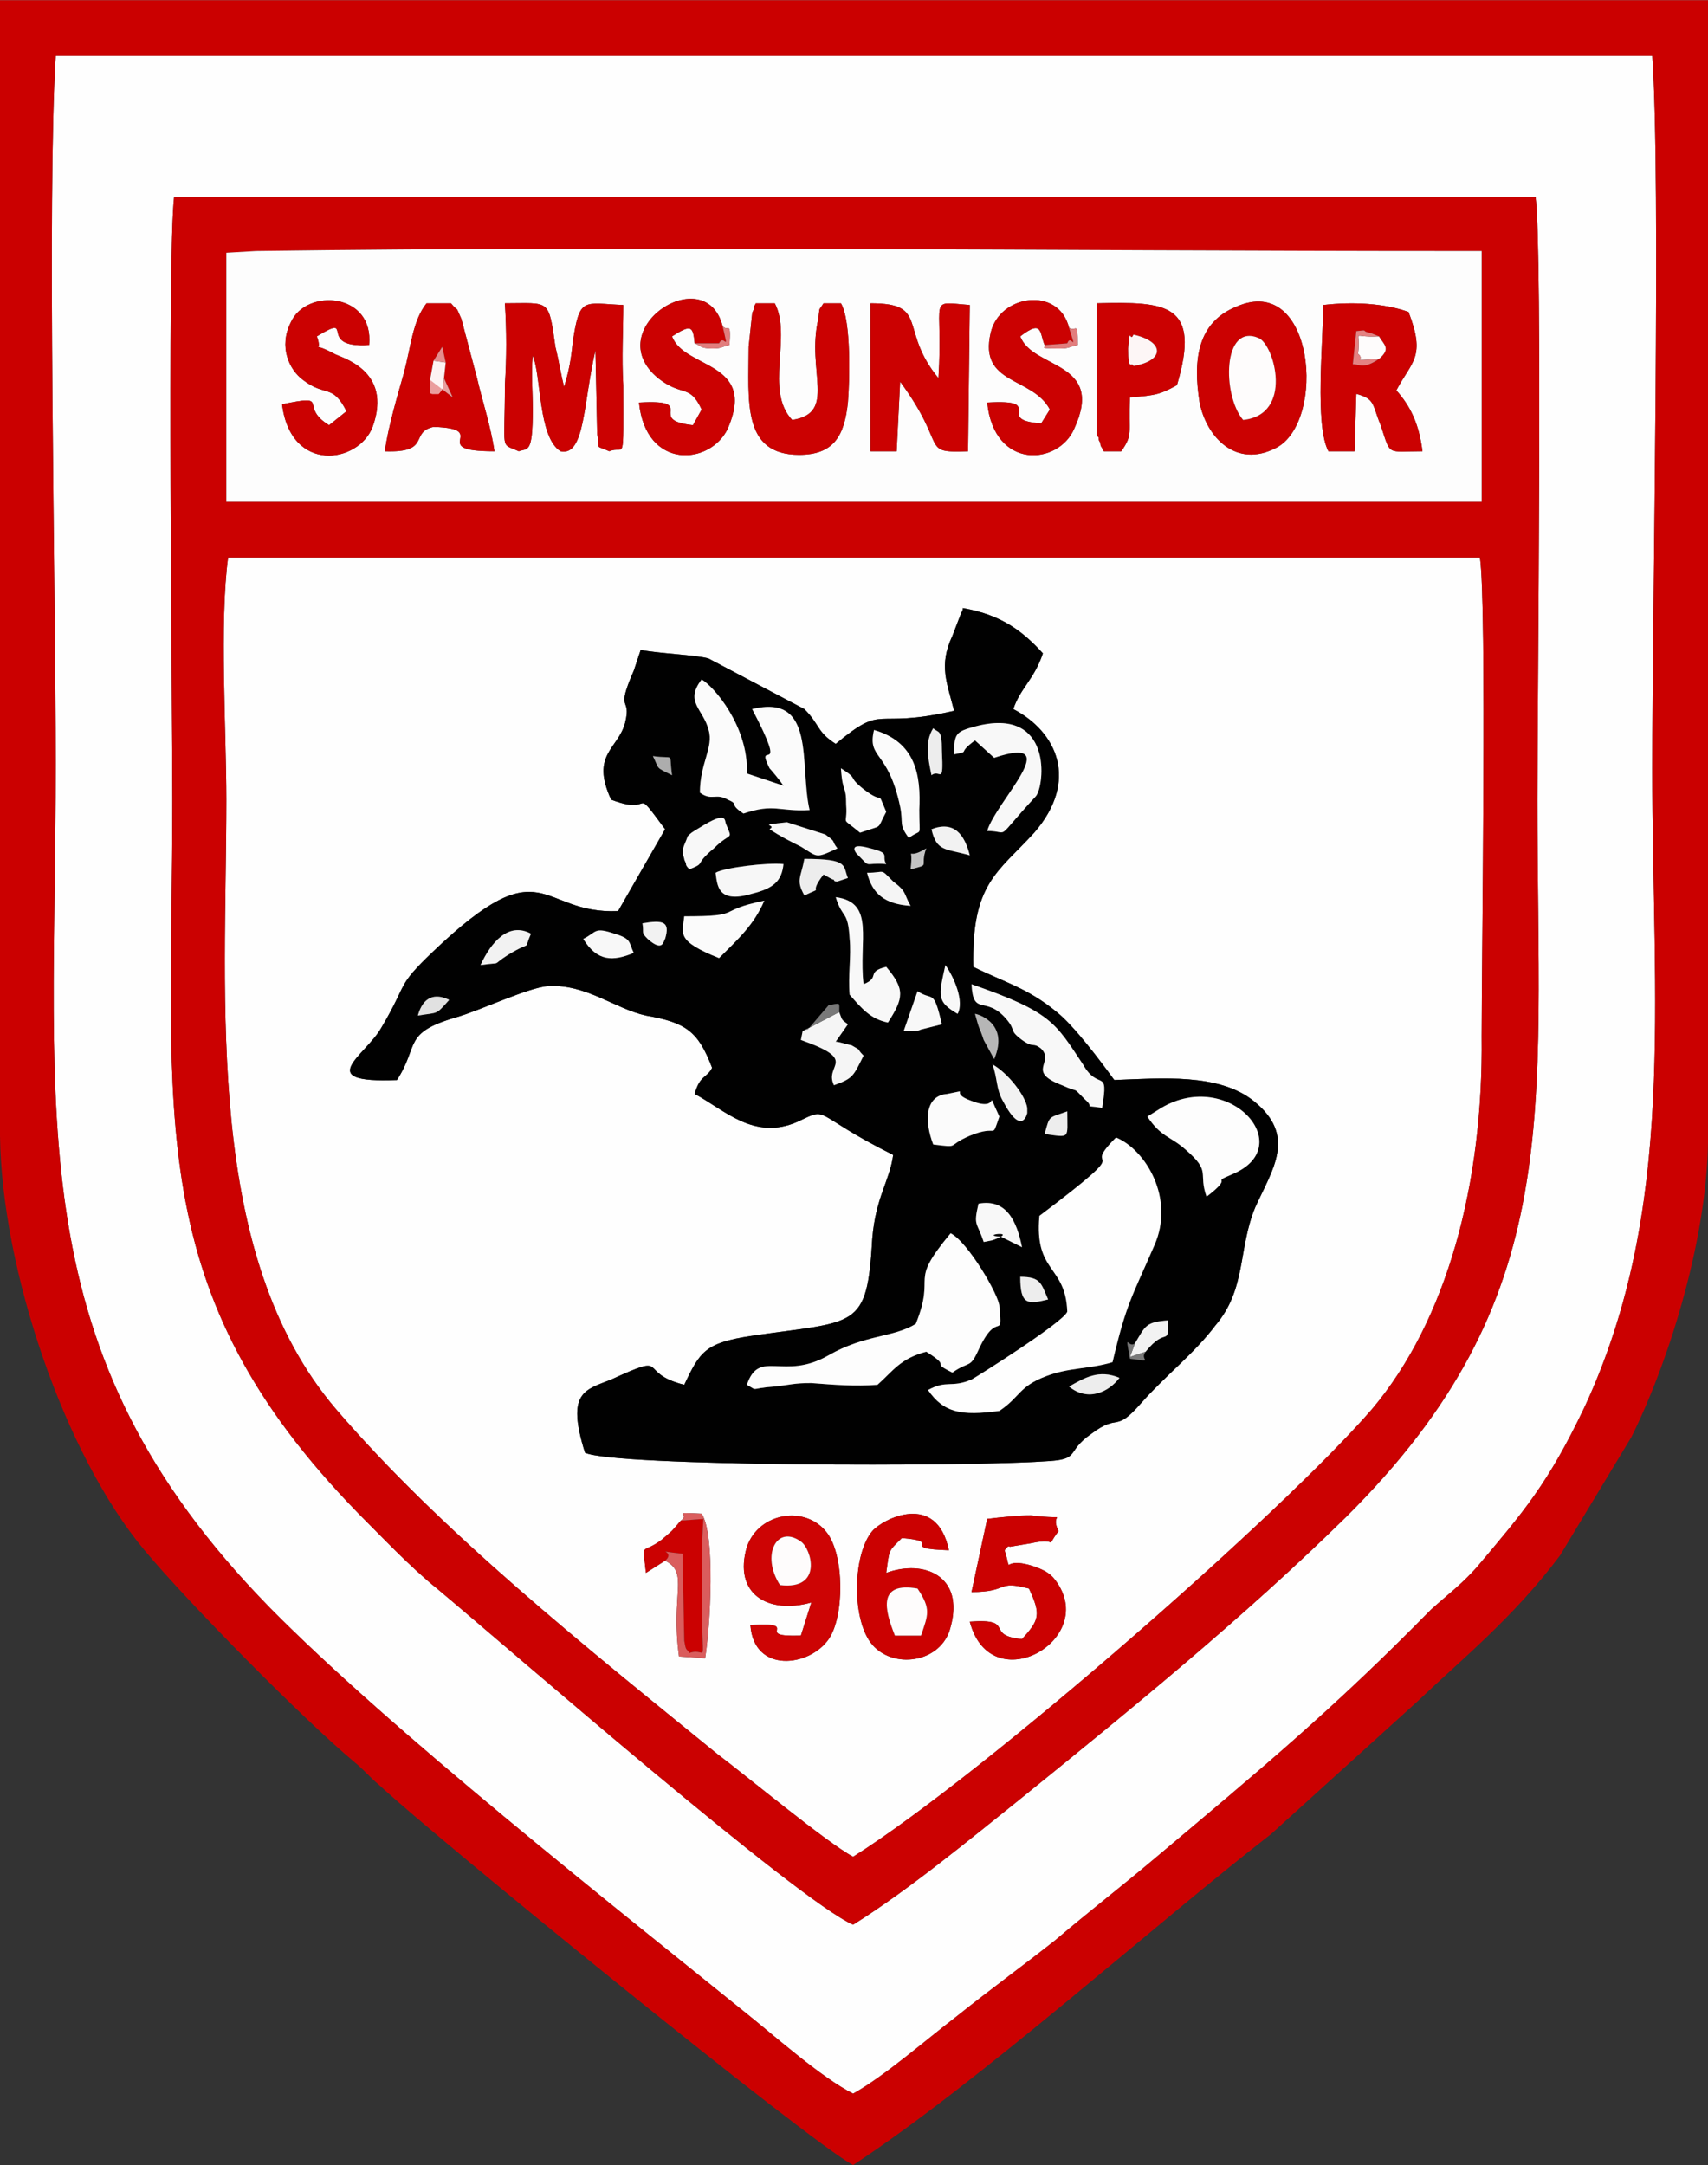 <?xml version="1.0" encoding="UTF-8"?>
<!DOCTYPE svg PUBLIC "-//W3C//DTD SVG 1.1//EN" "http://www.w3.org/Graphics/SVG/1.1/DTD/svg11.dtd">
<!-- Creator: CorelDRAW X8 -->
<svg xmlns="http://www.w3.org/2000/svg" xml:space="preserve" width="1167px" height="1479px" version="1.1" style="shape-rendering:geometricPrecision; text-rendering:geometricPrecision; image-rendering:optimizeQuality; fill-rule:evenodd; clip-rule:evenodd"
viewBox="0 0 981 1243"
 xmlns:xlink="http://www.w3.org/1999/xlink">
 <rect x="0" y="0" width="981" height="1243" fill="#333333" stroke="none"/>
 <defs>
  <style type="text/css">
   <![CDATA[
    .fil3 {fill:#010101}
    .fil20 {fill:#797979}
    .fil21 {fill:#ADADAD}
    .fil15 {fill:#B6B6B6}
    .fil22 {fill:#C2C2C2}
    .fil1 {fill:#CB0000}
    .fil2 {fill:#CB0101}
    .fil6 {fill:#CD0404}
    .fil9 {fill:#DA5D5D}
    .fil17 {fill:#E1E1E1}
    .fil19 {fill:#E27D7D}
    .fil18 {fill:#E48282}
    .fil23 {fill:#E68D8D}
    .fil24 {fill:#EA9D9D}
    .fil12 {fill:#EDEDED}
    .fil13 {fill:#F2F2F2}
    .fil10 {fill:whitesmoke}
    .fil11 {fill:#F7F7F7}
    .fil7 {fill:#F8F8F8}
    .fil5 {fill:#FBFBFB}
    .fil16 {fill:#FDF3F3}
    .fil14 {fill:#FDF6F6}
    .fil4 {fill:#FDFDFD}
    .fil8 {fill:#FEFCFC}
    .fil0 {fill:#FEFEFE}
   ]]>
  </style>
 </defs>
 <g id="Layer_x0020_1">
  <g id="_2809028662560">
   <path class="fil0" d="M466 920c-25,7 -45,-5 -37,-32 7,-20 34,-24 46,-8 10,13 10,48 1,61 -11,16 -43,20 -45,-8 31,-2 0,7 29,6l6 -19zm-75 -47c6,-4 -7,-5 12,-4 8,12 5,65 2,83l-15 -1c-5,-36 6,-48 -8,-55l-11 7c-2,-19 -3,-10 9,-19 7,-6 5,-4 11,-11zm176 -1c8,-1 18,-2 25,-2 25,3 10,-3 16,9 -9,12 2,3 -16,7l-12 2c-1,-1 -2,1 -3,2 5,16 -3,3 16,9 6,2 10,4 13,8 26,34 -37,70 -49,24 27,-2 8,8 30,10 10,-11 11,-14 4,-29 -19,-5 -11,2 -33,2l9 -42zm-58 31c22,-8 45,2 37,31 -5,21 -34,25 -46,9 -11,-15 -10,-51 1,-64 6,-7 37,-23 44,11 -30,-1 -2,-5 -27,-7 -8,8 -7,6 -9,20zm-47 -496c9,9 7,13 18,20 29,-24 20,-8 68,-19 -4,-16 -9,-26 -1,-43l5 -13c1,-2 1,-2 1,-3 23,4 35,14 46,26 -5,15 -13,20 -17,32 25,13 38,41 12,71 -21,23 -36,29 -35,77 18,9 31,12 48,26 10,8 25,28 33,39 27,-1 60,-4 80,12 25,20 11,39 1,61 -10,24 -5,47 -23,68 -12,16 -29,29 -43,45 -15,17 -12,5 -28,17 -16,11 -5,15 -28,16 -43,3 -246,3 -263,-5 -11,-35 0,-36 15,-42 35,-16 14,-4 42,3 9,-19 12,-24 38,-28 61,-9 67,-3 70,-56 2,-24 10,-33 12,-48 -48,-24 -36,-28 -55,-19 -25,11 -42,-7 -59,-16 3,-11 7,-9 10,-15 -8,-21 -15,-26 -38,-30 -18,-4 -34,-18 -56,-17 -12,1 -39,14 -53,18 -31,9 -21,16 -34,36 -49,2 -18,-14 -9,-30 16,-27 8,-23 30,-44 64,-61 60,-21 106,-23l27 -47c-20,-27 -5,-7 -31,-17 -12,-26 4,-29 8,-44 4,-16 -6,-5 5,-30l4 -12c9,2 33,3 39,5l55 29zm-331 -87c-5,38 -1,98 -1,139 0,116 -13,261 63,350 61,71 144,137 219,198 16,12 63,51 78,59 76,-48 247,-198 298,-257 43,-51 64,-129 63,-214 0,-45 3,-249 -1,-275l-719 0z"/>
   <path class="fil0" d="M490 1105c-32,-14 -196,-157 -239,-193 -15,-12 -32,-30 -45,-43 -125,-128 -107,-227 -107,-410 0,-57 -3,-311 1,-346l782 0c4,32 1,290 1,346 0,181 17,286 -110,412 -58,57 -123,110 -186,161 -30,24 -65,53 -97,73zm0 97c18,-10 42,-31 59,-44 20,-16 38,-29 57,-44 20,-17 37,-30 56,-46 63,-53 103,-86 160,-144 10,-9 17,-14 26,-24 27,-32 41,-48 62,-92 53,-114 39,-232 39,-367 0,-91 5,-337 0,-409l-917 0c-5,80 0,309 0,406 0,206 -22,337 123,485 69,70 197,171 275,234 15,12 42,36 60,45z"/>
   <path class="fil1" d="M490 1202c-18,-9 -45,-33 -60,-45 -78,-63 -206,-164 -275,-234 -145,-148 -123,-279 -123,-485 0,-97 -5,-326 0,-406l917 0c5,72 0,318 0,409 0,135 14,253 -39,367 -21,44 -35,60 -62,92 -9,10 -16,15 -26,24 -57,58 -97,91 -160,144 -19,16 -36,29 -56,46 -19,15 -37,28 -57,44 -17,13 -41,34 -59,44zm491 -1202l0 656c-1,59 -24,129 -44,169l-41 68c-27,36 -57,60 -81,83l-85 77c-67,52 -167,142 -240,190 -25,-13 -241,-189 -272,-218 -6,-5 -8,-8 -14,-13 -30,-25 -96,-92 -121,-122 -46,-55 -82,-161 -83,-238l0 -652 981 0z"/>
   <path class="fil2" d="M131 320l719 0c4,26 1,230 1,275 1,85 -20,163 -63,214 -51,59 -222,209 -298,257 -15,-8 -62,-47 -78,-59 -75,-61 -158,-127 -219,-198 -76,-89 -63,-234 -63,-350 0,-41 -4,-101 1,-139zm-1 -175l17 -1c219,-3 464,0 687,0l17 0 0 144 -721 0 0 -143zm360 960c32,-20 67,-49 97,-73 63,-51 128,-104 186,-161 127,-126 110,-231 110,-412 0,-56 3,-314 -1,-346l-782 0c-4,35 -1,289 -1,346 0,183 -18,282 107,410 13,13 30,31 45,43 43,36 207,179 239,193z"/>
   <path class="fil3" d="M614 796c9,-5 17,-10 29,-5 -6,8 -18,14 -29,5zm44 -20c-4,5 6,6 -9,4 -3,-17 -1,-5 3,-9 6,-10 6,-12 19,-13 0,16 -1,3 -13,18zm-111 12c-14,-7 1,-2 -15,-12 -15,4 -19,11 -28,19 -13,1 -25,0 -38,-1 -10,0 -12,1 -21,2 -15,1 -9,3 -16,-1 7,-21 21,-2 47,-17 21,-12 37,-10 50,-18 12,-30 -5,-22 20,-52 10,5 28,36 28,42 2,21 -1,1 -12,25 -5,11 -5,6 -15,13zm39 -55c12,0 12,4 16,13 -12,3 -16,3 -16,-13zm53 49c-13,4 -25,3 -38,8 -16,6 -15,12 -27,20 -22,3 -32,1 -41,-12 11,-6 13,-1 25,-6 2,-1 53,-33 55,-39 -1,-27 -19,-22 -16,-55 61,-46 21,-22 44,-45 17,7 34,35 22,62 -13,30 -16,33 -24,67zm-77 -91c16,-3 22,10 25,25l-12 -6c-14,-1 12,-4 -5,2l-5 1c-4,-12 -6,-9 -3,-22zm51 -53c0,16 2,15 -13,13 3,-11 2,-9 13,-13zm-77 19c-5,-13 -5,-28 8,-29 15,-3 0,-1 14,4 18,7 7,-10 16,9 -5,14 0,4 -17,11 -14,6 -5,7 -21,5zm123 -16l8 -5c39,-23 79,22 41,38 -14,6 2,0 -15,13 -5,-14 3,-14 -12,-27 -9,-8 -14,-7 -22,-19zm-89 -30c9,5 19,18 20,25 0,1 0,2 0,3 0,0 -3,14 -14,-7 -4,-7 -3,-13 -6,-21zm-10 -29c1,0 20,5 11,26l-6 -11c-3,-9 -2,-4 -5,-15zm-99 10c1,-1 2,-1 3,-1l12 -14c7,-1 6,-2 6,4 2,5 1,4 5,7l-7 10c2,0 8,2 9,2 7,4 2,1 7,6 -6,12 -6,13 -17,17 -6,-12 15,-14 -19,-26l1 -5zm66 -23c9,6 9,-2 14,19l-12 3c-2,1 -4,1 -10,1l8 -23zm23 13c-12,-7 -11,-10 -7,-28 5,7 11,21 7,28zm-310 1c3,-11 10,-13 18,-9 -8,9 -6,7 -18,9zm318 -18c46,16 48,22 64,46 9,16 15,1 11,25 -13,-2 -3,1 -10,-5 -8,-8 -2,-3 -13,-8 -21,-8 -4,-13 -12,-21 -5,-4 -4,0 -11,-5 -8,-6 -3,-5 -9,-12 -12,-14 -19,-1 -20,-20zm-194 -18c-12,5 -21,5 -29,-8 8,-4 6,-7 18,-3 10,3 8,5 11,11zm-88 7c6,-13 16,-25 29,-18 -5,11 2,3 -13,12 -11,7 -2,4 -16,6zm106 -15c-1,1 -1,8 -10,0 -4,-4 -2,-3 -3,-9 12,-2 16,-1 13,9zm11 -13c35,0 17,-3 46,-9 -6,14 -15,22 -26,33 -25,-10 -21,-14 -20,-24zm95 45c-1,-11 1,-22 0,-32 -1,-17 -4,-11 -8,-24 23,3 13,25 16,50 10,-4 1,-7 13,-10 11,13 10,18 1,32 -10,-2 -15,-8 -22,-16zm35 -51c-15,-1 -22,-7 -25,-19 11,0 7,-3 15,5 8,6 6,7 10,14zm9 -33c-4,11 3,9 -9,12 2,-16 -4,-4 9,-12zm-70 6c26,0 22,4 25,11l-6 2c-1,0 -2,0 -2,-1 -1,0 -4,-2 -6,-3 -10,13 2,6 -11,12 -5,-9 -2,-10 0,-21zm-51 8c5,-3 30,-6 39,-5 -1,10 -6,14 -18,17 -20,6 -20,-5 -21,-12zm81 -11c0,0 -6,-7 8,-3 12,3 6,4 9,9 -14,-1 -8,3 -17,-6zm65 1c-14,-4 -19,-2 -22,-15 13,-5 19,3 22,15zm-115 -15c5,-3 -9,-2 10,-4l22 7c7,5 3,3 7,8 -13,6 -11,5 -21,-1 -6,-3 -12,-6 -18,-10zm-47 4c2,-2 2,-2 7,-5 16,-10 14,-4 15,-2 4,10 3,4 -7,14 -12,10 -4,8 -14,12 -1,-1 -2,-2 -2,-3 0,-1 -1,-2 -1,-3 -2,-6 0,-7 2,-13zm114 -14c-6,11 -1,7 -15,12 -12,-10 -7,-3 -8,-16 0,-12 -2,-6 -3,-21 11,7 3,4 13,12 13,10 7,-1 13,13zm27 -48c3,3 5,0 5,13 1,21 -1,10 -6,14 -2,-10 -4,-19 1,-27zm-150 27c-10,-5 -7,-3 -11,-11 13,2 9,-3 11,11zm142 20c0,17 2,10 -6,16 -6,-8 -3,-8 -5,-18 -7,-33 -19,-27 -15,-44 24,7 27,26 26,46zm20 -32c0,-12 1,-13 12,-16 45,-12 40,34 35,40 -25,27 -14,20 -28,20 5,-17 46,-56 4,-42l-11 -10c-11,8 -2,6 -12,8zm-130 26c-7,-4 -9,1 -16,-4 0,-17 8,-26 5,-36 -3,-12 -14,-16 -4,-29 7,4 27,27 26,54l21 7c-2,-3 -7,-9 -8,-10 -9,-18 12,8 -10,-34 37,-9 27,32 33,58 -18,1 -20,-4 -38,2 -9,-6 -2,-5 -9,-8zm130 -51c-48,11 -39,-5 -68,19 -11,-7 -9,-11 -18,-20l-55 -29c-6,-2 -30,-3 -39,-5l-4 12c-11,25 -1,14 -5,30 -4,15 -20,18 -8,44 26,10 11,-10 31,17l-27 47c-46,2 -42,-38 -106,23 -22,21 -14,17 -30,44 -9,16 -40,32 9,30 13,-20 3,-27 34,-36 14,-4 41,-17 53,-18 22,-1 38,13 56,17 23,4 30,9 38,30 -3,6 -7,4 -10,15 17,9 34,27 59,16 19,-9 7,-5 55,19 -2,15 -10,24 -12,48 -3,53 -9,47 -70,56 -26,4 -29,9 -38,28 -28,-7 -7,-19 -42,-3 -15,6 -26,7 -15,42 17,8 220,8 263,5 23,-1 12,-5 28,-16 16,-12 13,0 28,-17 14,-16 31,-29 43,-45 18,-21 13,-44 23,-68 10,-22 24,-41 -1,-61 -20,-16 -53,-13 -80,-12 -8,-11 -23,-31 -33,-39 -17,-14 -30,-17 -48,-26 -1,-48 14,-54 35,-77 26,-30 13,-58 -12,-71 4,-12 12,-17 17,-32 -11,-12 -23,-22 -46,-26 0,1 0,1 -1,3l-5 13c-8,17 -3,27 1,43z"/>
   <path class="fil4" d="M221 259c2,-14 7,-31 11,-45 4,-15 5,-30 13,-40l14 0c5,6 2,0 6,9l9 34c3,13 8,28 10,42 -40,0 -1,-13 -35,-14 -14,3 -1,15 -28,14zm211 -79c0,-1 1,-2 1,-3 0,-2 1,-2 1,-3l11 0c10,19 -6,50 10,67 26,-4 8,-28 15,-58 1,-8 0,-4 3,-9l10 0c6,10 5,45 4,57 -2,19 -8,30 -28,30 -33,0 -29,-31 -29,-62l2 -19zm278 -4c45,-20 52,66 23,81 -23,12 -40,-6 -44,-26 -4,-25 -1,-46 21,-55zm-210 -2c34,0 16,15 39,43 3,-47 -7,-44 18,-42l-1 84c-28,1 -11,-2 -39,-40l-2 40 -15 0 0 -85zm134 85c-1,-1 -1,-2 -1,-2 -1,-1 -1,-2 -1,-3 -1,-1 -1,-2 -1,-3 -1,-1 -1,-1 -1,-3l0 -74c40,-1 60,0 46,47 -9,5 -12,6 -27,7 -1,21 2,21 -5,31l-10 0zm129 0c-8,-15 -3,-63 -3,-84 17,-2 35,-1 49,4 10,26 2,28 -7,45 8,9 13,19 15,35 -21,0 -18,3 -24,-15 -5,-12 -3,-15 -14,-18l-1 33 -15 0zm-465 0c-11,-5 -8,1 -8,-38 1,-16 1,-31 0,-47 26,0 25,-3 29,25 2,8 3,15 5,23 3,-10 4,-16 5,-26 4,-26 6,-22 29,-21 0,15 -1,30 0,46 0,48 1,34 -8,38 -9,-4 -5,0 -7,-10l-1 -48c-7,30 -6,61 -20,58 -13,-8 -11,-43 -16,-55 -1,11 0,20 0,31 0,26 -3,22 -8,24zm316 -71c4,3 5,-5 5,10 -5,1 -5,2 -10,2 -16,0 -6,-1 -9,-2 -3,-7 -1,-15 -14,-5 7,19 49,14 31,53 -9,21 -46,24 -50,-15 35,-2 3,10 31,12l5 -8c-10,-19 -41,-14 -34,-44 5,-22 39,-27 45,-3zm-199 -1c3,4 5,-4 4,11 -5,1 -4,2 -10,2 -7,0 -7,-2 -10,-3 -1,-10 -2,-11 -13,-4 7,19 49,14 32,53 -10,21 -47,24 -51,-15 35,-2 3,10 31,13l5 -9c-7,-15 -11,-7 -25,-18 -34,-28 27,-68 37,-30zm-233 6c4,11 -5,2 10,10 3,2 34,9 22,42 -8,21 -47,27 -52,-13 29,-6 9,1 27,12l10 -8c-8,-16 -12,-8 -25,-18 -8,-6 -14,-19 -7,-33 9,-20 48,-17 45,13 -31,2 -7,-19 -30,-5zm-52 95l721 0 0 -144 -17 0c-223,0 -468,-3 -687,0l-17 1 0 143z"/>
   <path class="fil0" d="M639 782c8,-34 11,-37 24,-67 12,-27 -5,-55 -22,-62 -23,23 17,-1 -44,45 -3,33 15,28 16,55 -2,6 -53,38 -55,39 -12,5 -14,0 -25,6 9,13 19,15 41,12 12,-8 11,-14 27,-20 13,-5 25,-4 38,-8z"/>
   <path class="fil2" d="M298 259c5,-2 8,2 8,-24 0,-11 -1,-20 0,-31 5,12 3,47 16,55 14,3 13,-28 20,-58l1 48c2,10 -2,6 7,10 9,-4 8,10 8,-38 -1,-16 0,-31 0,-46 -23,-1 -25,-5 -29,21 -1,10 -2,16 -5,26 -2,-8 -3,-15 -5,-23 -4,-28 -3,-25 -29,-25 1,16 1,31 0,47 0,39 -3,33 8,38z"/>
   <path class="fil4" d="M547 788c10,-7 10,-2 15,-13 11,-24 14,-4 12,-25 0,-6 -18,-37 -28,-42 -25,30 -8,22 -20,52 -13,8 -29,6 -50,18 -26,15 -40,-4 -47,17 7,4 1,2 16,1 9,-1 11,-2 21,-2 13,1 25,2 38,1 9,-8 13,-15 28,-19 16,10 1,5 15,12z"/>
   <path class="fil2" d="M500 259l15 0 2 -40c28,38 11,41 39,40l1 -84c-25,-2 -15,-5 -18,42 -23,-28 -5,-43 -39,-43l0 85z"/>
   <path class="fil2" d="M792 193c3,5 7,7 0,13 -9,6 -11,3 -15,3l2 -19c8,-1 2,0 8,1l5 2zm-29 66l15 0 1 -33c11,3 9,6 14,18 6,18 3,15 24,15 -2,-16 -7,-26 -15,-35 9,-17 17,-19 7,-45 -14,-5 -32,-6 -49,-4 0,21 -5,69 3,84z"/>
   <path class="fil2" d="M714 241c-12,-14 -12,-56 9,-47 9,4 20,44 -9,47zm-4 -65c-22,9 -25,30 -21,55 4,20 21,38 44,26 29,-15 22,-101 -23,-81z"/>
   <path class="fil2" d="M483 174l-10 0c-3,5 -2,1 -3,9 -7,30 11,54 -15,58 -16,-17 0,-48 -10,-67l-11 0c0,1 -1,1 -1,3 0,1 -1,2 -1,3l-2 19c0,31 -4,62 29,62 20,0 26,-11 28,-30 1,-12 2,-47 -4,-57z"/>
   <path class="fil2" d="M247 218l2 -11 5 -8 2 9 -1 9 5 11 -13 -10zm-26 41c27,1 14,-11 28,-14 34,1 -5,14 35,14 -2,-14 -7,-29 -10,-42l-9 -34c-4,-9 -1,-3 -6,-9l-14 0c-8,10 -9,25 -13,40 -4,14 -9,31 -11,45z"/>
   <path class="fil2" d="M182 193c23,-14 -1,7 30,5 3,-30 -36,-33 -45,-13 -7,14 -1,27 7,33 13,10 17,2 25,18l-10 8c-18,-11 2,-18 -27,-12 5,40 44,34 52,13 12,-33 -19,-40 -22,-42 -15,-8 -6,1 -10,-10z"/>
   <path class="fil2" d="M399 197l14 0c3,-6 6,7 2,-10 -10,-38 -71,2 -37,30 14,11 18,3 25,18l-5 9c-28,-3 4,-15 -31,-13 4,39 41,36 51,15 17,-39 -25,-34 -32,-53 11,-7 12,-6 13,4z"/>
   <path class="fil2" d="M600 198l13 -1c2,-6 6,7 1,-9 -6,-24 -40,-19 -45,3 -7,30 24,25 34,44l-5 8c-28,-2 4,-14 -31,-12 4,39 41,36 50,15 18,-39 -24,-34 -31,-53 13,-10 11,-2 14,5z"/>
   <path class="fil2" d="M651 210c-1,-3 -3,4 -3,-10 1,-14 1,-3 3,-8 18,4 18,15 0,18zm-17 49l10 0c7,-10 4,-10 5,-31 15,-1 18,-2 27,-7 14,-47 -6,-48 -46,-47l0 74c0,2 0,2 1,3 0,1 0,2 1,3 0,1 0,2 1,3 0,0 0,1 1,2z"/>
   <path class="fil5" d="M402 455c7,5 9,0 16,4 7,3 0,2 9,8 18,-6 20,-1 38,-2 -6,-26 4,-67 -33,-58 22,42 1,16 10,34 1,1 6,7 8,10l-21 -7c1,-27 -19,-50 -26,-54 -10,13 1,17 4,29 3,10 -5,19 -5,36z"/>
   <path class="fil6" d="M448 910c-11,-17 -2,-35 12,-25 6,4 13,28 -12,25zm18 10l-6 19c-29,1 2,-8 -29,-6 2,28 34,24 45,8 9,-13 9,-48 -1,-61 -12,-16 -39,-12 -46,8 -8,27 12,39 37,32z"/>
   <path class="fil2" d="M527 912c8,12 6,15 2,27l-15 0c-6,-15 -10,-31 13,-27zm-18 -9c2,-14 1,-12 9,-20 25,2 -3,6 27,7 -7,-34 -38,-18 -44,-11 -11,13 -12,49 -1,64 12,16 41,12 46,-9 8,-29 -15,-39 -37,-31z"/>
   <path class="fil2" d="M558 914c22,0 14,-7 33,-2 7,15 6,18 -4,29 -22,-2 -3,-12 -30,-10 12,46 75,10 49,-24 -3,-4 -7,-6 -13,-8 -19,-6 -11,7 -16,-9 1,-1 2,-3 3,-2l12 -2c18,-4 7,5 16,-7 -6,-12 9,-6 -16,-9 -7,0 -17,1 -25,2l-9 42z"/>
   <path class="fil4" d="M693 687c17,-13 1,-7 15,-13 38,-16 -2,-61 -41,-38l-8 5c8,12 13,11 22,19 15,13 7,13 12,27z"/>
   <path class="fil7" d="M622 611c-16,-24 -18,-30 -64,-46 1,19 8,6 20,20 6,7 1,6 9,12 7,5 6,1 11,5 8,8 -9,13 12,21 11,5 5,0 13,8 7,6 -3,3 10,5 4,-24 -2,-9 -11,-25z"/>
   <path class="fil7" d="M548 433c10,-2 1,0 12,-8l11 10c42,-14 1,25 -4,42 14,0 3,7 28,-20 5,-6 10,-52 -35,-40 -11,3 -12,4 -12,16z"/>
   <path class="fil2" d="M382 896c7,-6 -9,-6 10,-4l1 50c1,6 1,4 3,7 11,-4 7,13 7,-35 0,-14 0,-28 1,-42l-13 1c-6,7 -4,5 -11,11 -12,9 -11,0 -9,19l11 -7z"/>
   <path class="fil8" d="M714 241c29,-3 18,-43 9,-47 -21,-9 -21,33 -9,47z"/>
   <path class="fil7" d="M488 571c7,8 12,14 22,16 9,-14 10,-19 -1,-32 -12,3 -3,6 -13,10 -3,-25 7,-47 -16,-50 4,13 7,7 8,24 1,10 -1,21 0,32z"/>
   <path class="fil5" d="M536 657c16,2 7,1 21,-5 17,-7 12,3 17,-11 -9,-19 2,-2 -16,-9 -14,-5 1,-7 -14,-4 -13,1 -13,16 -8,29z"/>
   <path class="fil5" d="M522 481c8,-6 6,1 6,-16 1,-20 -2,-39 -26,-46 -4,17 8,11 15,44 2,10 -1,10 5,18z"/>
   <path class="fil5" d="M393 526c-1,10 -5,14 20,24 11,-11 20,-19 26,-33 -29,6 -11,9 -46,9z"/>
   <path class="fil9" d="M382 896c14,7 3,19 8,55l15 1c3,-18 6,-71 -2,-83 -19,-1 -6,0 -12,4l13 -1c-1,14 -1,28 -1,42 0,48 4,31 -7,35 -2,-3 -2,-1 -3,-7l-1 -50c-19,-2 -3,-2 -10,4z"/>
   <path class="fil10" d="M461 592l-1 5c34,12 13,14 19,26 11,-4 11,-5 17,-17 -5,-5 0,-2 -7,-6 -1,0 -7,-2 -9,-2l7 -10c-4,-3 -3,-2 -5,-7l-21 11z"/>
   <path class="fil11" d="M411 501c1,7 1,18 21,12 12,-3 17,-7 18,-17 -9,-1 -34,2 -39,5z"/>
   <path class="fil8" d="M527 912c-23,-4 -19,12 -13,27l15 0c4,-12 6,-15 -2,-27z"/>
   <path class="fil5" d="M494 478c14,-5 9,-1 15,-12 -6,-14 0,-3 -13,-13 -10,-8 -2,-5 -13,-12 1,15 3,9 3,21 1,13 -4,6 8,16z"/>
   <path class="fil8" d="M448 910c25,3 18,-21 12,-25 -14,-10 -23,8 -12,25z"/>
   <path class="fil7" d="M395 480c-2,6 -4,7 -2,13 0,1 1,2 1,3 0,1 1,2 2,3 10,-4 2,-2 14,-12 10,-10 11,-4 7,-14 -1,-2 1,-8 -15,2 -5,3 -5,3 -7,5z"/>
   <path class="fil7" d="M587 716c-3,-15 -9,-28 -25,-25 -3,13 -1,10 3,22l5 -1c17,-6 -9,-3 5,-2l12 6z"/>
   <path class="fil11" d="M442 476c6,4 12,7 18,10 10,6 8,7 21,1 -4,-5 0,-3 -7,-8l-22 -7c-19,2 -5,1 -10,4z"/>
   <path class="fil12" d="M462 514c13,-6 1,1 11,-12 2,1 5,3 6,3 0,1 1,1 2,1l6 -2c-3,-7 1,-11 -25,-11 -2,11 -5,12 0,21z"/>
   <path class="fil7" d="M519 592c6,0 8,0 10,-1l12 -3c-5,-21 -5,-13 -14,-19l-8 23z"/>
   <path class="fil7" d="M335 539c8,13 17,13 29,8 -3,-6 -1,-8 -11,-11 -12,-4 -10,-1 -18,3z"/>
   <path class="fil13" d="M570 611c3,8 2,14 6,21 11,21 14,7 14,7 0,-1 0,-2 0,-3 -1,-7 -11,-20 -20,-25z"/>
   <path class="fil13" d="M276 554c14,-2 5,1 16,-6 15,-9 8,-1 13,-12 -13,-7 -23,5 -29,18z"/>
   <path class="fil10" d="M523 520c-4,-7 -2,-8 -10,-14 -8,-8 -4,-5 -15,-5 3,12 10,18 25,19z"/>
   <path class="fil14" d="M651 210c18,-3 18,-14 0,-18 -2,5 -2,-6 -3,8 0,14 2,7 3,10z"/>
   <path class="fil13" d="M652 771l-3 8 9 -3c12,-15 13,-2 13,-18 -13,1 -13,3 -19,13z"/>
   <path class="fil12" d="M614 796c11,9 23,3 29,-5 -12,-5 -20,0 -29,5z"/>
   <path class="fil13" d="M535 476c3,13 8,11 22,15 -3,-12 -9,-20 -22,-15z"/>
   <path class="fil7" d="M550 582c4,-7 -2,-21 -7,-28 -4,18 -5,21 7,28z"/>
   <path class="fil12" d="M535 445c5,-4 7,7 6,-14 0,-13 -2,-10 -5,-13 -5,8 -3,17 -1,27z"/>
   <path class="fil8" d="M792 206c7,-6 3,-8 0,-13 -17,1 -10,-5 -12,10 5,4 -6,4 12,3z"/>
   <path class="fil12" d="M602 746c-4,-9 -4,-13 -16,-13 0,16 4,16 16,13z"/>
   <path class="fil15" d="M571 608c9,-21 -10,-26 -11,-26 3,11 2,6 5,15l6 11z"/>
   <path class="fil13" d="M382 539c3,-10 -1,-11 -13,-9 1,6 -1,5 3,9 9,8 9,1 10,0z"/>
   <path class="fil12" d="M613 638c-11,4 -10,2 -13,13 15,2 13,3 13,-13z"/>
   <path class="fil16" d="M247 218c1,9 -2,8 5,8 3,-4 2,-1 3,-9l1 -9 -7 -1 -2 11z"/>
   <path class="fil13" d="M492 490c9,9 3,5 17,6 -3,-5 3,-6 -9,-9 -14,-4 -8,3 -8,3z"/>
   <path class="fil17" d="M240 583c12,-2 10,0 18,-9 -8,-4 -15,-2 -18,9z"/>
   <path class="fil18" d="M792 206c-18,1 -7,1 -12,-3 2,-15 -5,-9 12,-10l-5 -2c-6,-1 0,-2 -8,-1l-2 19c4,0 6,3 15,-3z"/>
   <path class="fil19" d="M399 197c3,1 3,3 10,3 6,0 5,-1 10,-2 1,-15 -1,-7 -4,-11 4,17 1,4 -2,10l-14 0z"/>
   <path class="fil19" d="M600 198c3,1 -7,2 9,2 5,0 5,-1 10,-2 0,-15 -1,-7 -5,-10 5,16 1,3 -1,9l-13 1z"/>
   <path class="fil20" d="M461 592l21 -11c0,-6 1,-5 -6,-4l-12 14c-1,0 -2,0 -3,1z"/>
   <path class="fil21" d="M386 445c-2,-14 2,-9 -11,-11 4,8 1,6 11,11z"/>
   <path class="fil22" d="M523 499c12,-3 5,-1 9,-12 -13,8 -7,-4 -9,12z"/>
   <path class="fil20" d="M658 776l-9 3 3 -8c-4,4 -6,-8 -3,9 15,2 5,1 9,-4z"/>
   <polygon class="fil23" points="249,207 256,208 254,199 "/>
   <path class="fil24" d="M247 218l13 10 -5 -11c-1,8 0,5 -3,9 -7,0 -4,1 -5,-8z"/>
  </g>
 </g>
</svg>
